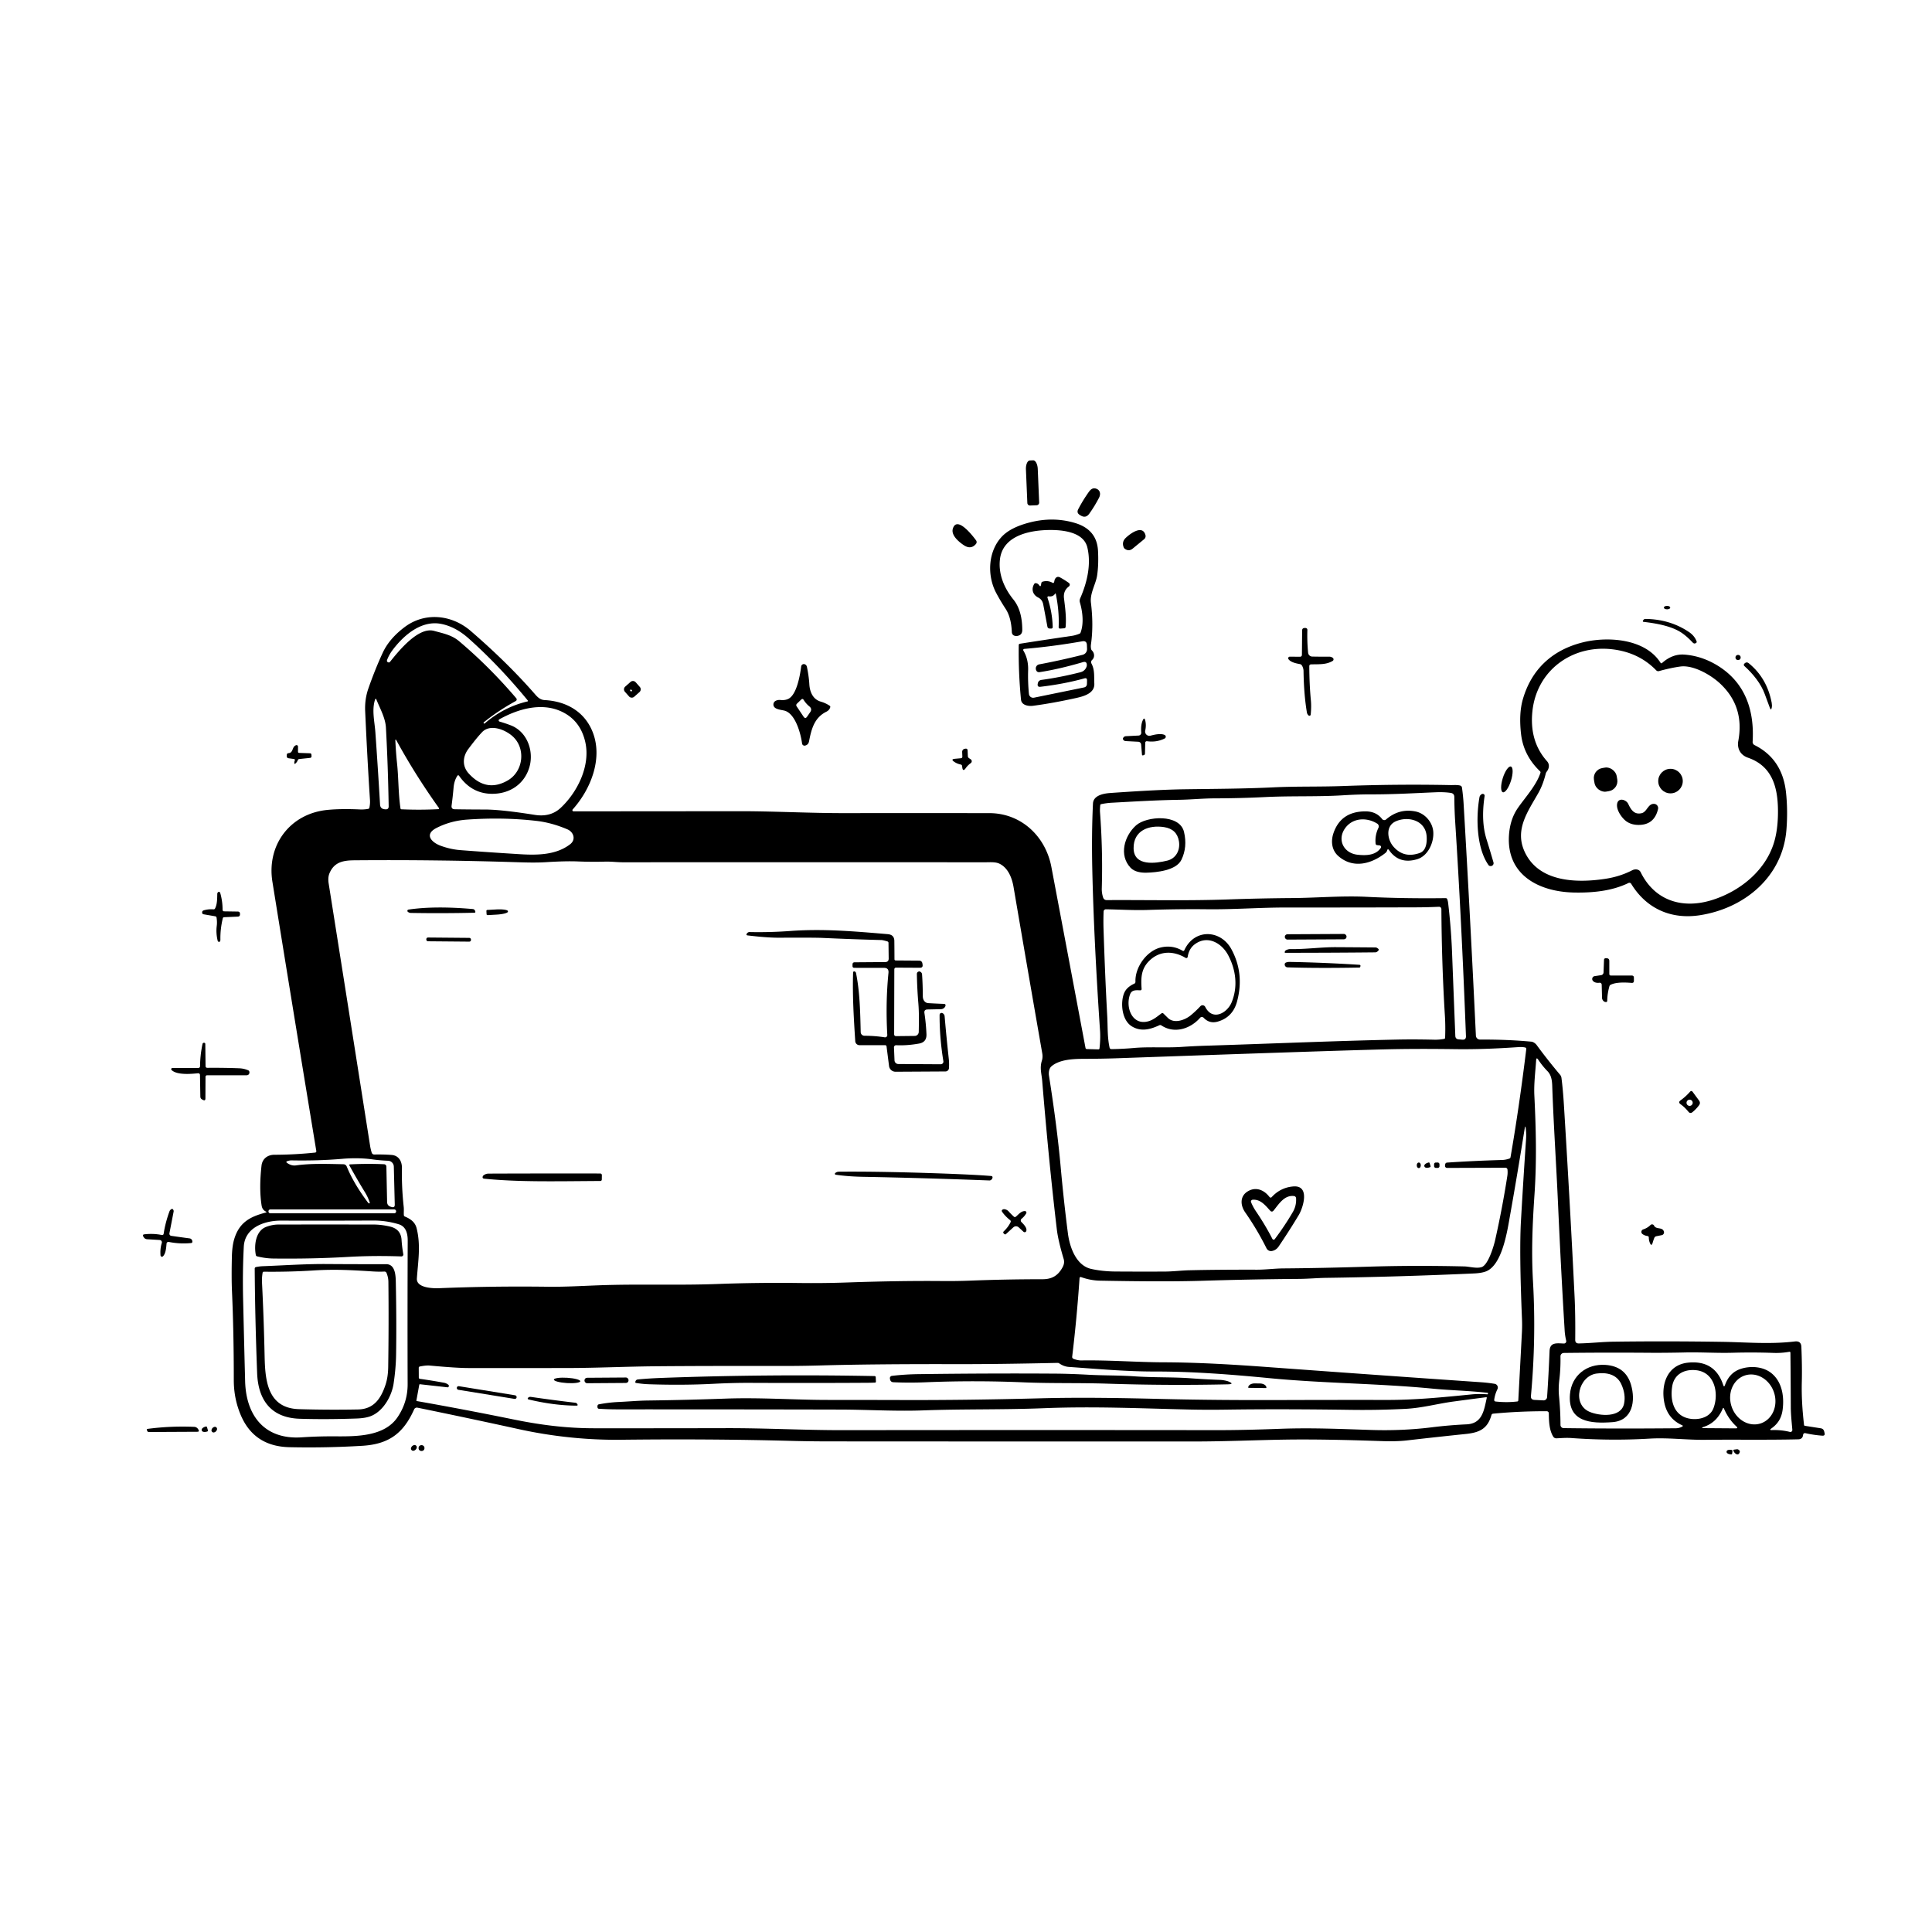 <svg xmlns="http://www.w3.org/2000/svg" version="1.1" viewBox="0.00 0.00 1028.00 1028.00">
<g id="Parent-Group"><g fill="#000000" id="Group-000000">
<path d="   M 548.09 268.98   A 1.40 1.40 0.0 0 1 546.64 267.64   L 545.89 249.79   A 4.69 2.27 87.6 0 1 547.96 245.01   L 549.72 244.93   A 4.69 2.27 87.6 0 1 552.18 249.52   L 552.93 267.38   A 1.40 1.40 0.0 0 1 551.59 268.84   L 548.09 268.98   Z" />
<path d="   M 578.68 262.70   C 579.69 261.24 580.84 259.36 582.97 259.91   C 585.30 260.50 585.86 262.73 584.84 264.74   Q 582.54 269.24 579.59 273.35   Q 577.69 275.99 574.95 274.25   L 574.49 273.97   Q 572.73 272.85 573.69 270.99   Q 575.82 266.85 578.68 262.70   Z" />
<path d="   M 581.05 346.16   C 582.40 347.48 582.60 349.79 581.11 351.14   Q 580.72 351.50 580.60 352.01   A 1.34 1.33 -52.3 0 0 580.72 352.98   C 582.60 356.48 582.08 359.93 582.28 363.70   C 582.56 368.94 576.64 370.51 572.48 371.43   Q 560.42 374.11 549.74 375.54   C 547.30 375.87 543.58 375.32 543.27 372.29   Q 541.87 358.16 542.06 343.30   Q 542.07 342.62 542.73 342.52   Q 556.62 340.34 570.51 338.31   Q 572.10 338.07 574.32 337.22   Q 574.81 337.04 574.98 336.55   C 576.79 331.66 576.03 325.46 574.61 320.55   A 3.19 3.17 -41.2 0 1 574.76 318.38   C 578.50 309.84 580.68 300.27 578.58 291.33   C 576.76 283.59 566.88 282.11 559.85 282.01   C 549.35 281.87 533.72 284.33 532.08 297.49   C 531.12 305.26 534.19 312.78 539.19 318.96   C 542.87 323.50 543.93 329.44 543.94 335.21   Q 543.94 337.96 541.23 338.39   Q 540.78 338.46 540.32 338.39   Q 538.46 338.10 538.38 336.21   Q 538.05 328.49 535.07 323.94   Q 532.23 319.60 530.03 315.44   C 525.10 306.10 525.74 293.26 533.12 285.49   Q 537.79 280.58 547.92 277.99   Q 560.43 274.78 572.09 278.30   Q 583.64 281.79 584.24 293.05   Q 584.63 300.53 583.76 306.26   C 583.08 310.77 579.87 315.69 580.47 320.66   Q 581.95 332.74 580.49 342.85   Q 580.32 344.03 580.54 345.21   Q 580.65 345.77 581.05 346.16   Z   M 552.21 363.64   Q 552.53 362.00 554.19 361.77   Q 564.24 360.40 574.86 357.70   Q 577.14 357.13 578.06 354.98   Q 578.28 354.47 578.29 353.93   Q 578.32 351.70 576.18 352.33   Q 563.55 356.04 553.25 357.63   Q 551.70 357.87 551.24 356.37   Q 551.12 355.96 551.14 355.53   A 2.20 2.20 0.0 0 1 552.92 353.51   Q 564.21 351.40 576.06 348.42   A 3.12 3.11 -8.2 0 0 578.41 345.28   L 578.33 343.22   Q 578.24 340.81 575.86 341.23   Q 560.38 343.96 544.97 345.28   A 0.58 0.58 0.0 0 0 544.52 346.16   C 546.42 349.31 547.18 352.96 547.06 356.63   Q 546.87 362.97 547.49 369.23   A 2.26 2.26 0.0 0 0 550.19 371.23   L 576.72 365.80   Q 578.33 365.47 578.36 363.83   L 578.40 362.00   Q 578.43 360.57 577.05 360.95   Q 566.23 363.95 553.62 365.43   Q 551.86 365.64 552.16 363.90   Q 552.18 363.77 552.21 363.64   Z" />
<path d="   M 507.02 281.23   C 509.27 274.14 517.91 285.54 519.36 287.53   A 1.55 1.54 46.9 0 1 519.30 289.42   Q 516.63 292.64 512.77 290.05   C 510.15 288.29 505.90 284.76 507.02 281.23   Z" />
<path d="   M 599.00 286.20   C 601.33 283.98 607.95 278.99 609.49 284.72   A 2.12 2.11 63.0 0 1 608.79 286.90   L 602.70 291.90   Q 600.70 293.54 598.58 292.06   Q 598.12 291.74 597.91 291.23   Q 596.76 288.35 599.00 286.20   Z" />
<path d="   M 561.32 316.02   Q 560.22 317.64 557.94 317.30   A 0.54 0.54 0.0 0 0 557.35 318.01   Q 559.91 325.64 560.14 333.54   Q 560.17 334.48 559.22 334.46   L 558.57 334.44   Q 557.49 334.41 557.30 333.35   Q 556.18 327.27 555.09 321.59   Q 554.59 319.03 552.40 317.93   C 549.59 316.52 548.58 313.58 550.29 310.73   Q 550.58 310.26 551.13 310.30   Q 552.25 310.40 552.94 311.41   Q 553.69 312.50 553.91 311.20   L 554.08 310.28   Q 554.18 309.68 554.77 309.50   Q 557.53 308.69 560.08 310.11   Q 560.60 310.41 560.83 309.85   C 561.06 309.27 561.04 308.63 561.37 308.07   Q 562.40 306.32 564.17 307.30   Q 566.60 308.64 568.72 310.16   A 1.17 1.17 0.0 0 1 568.74 312.05   Q 565.66 314.35 566.14 318.36   C 566.77 323.49 567.44 328.26 567.02 333.49   Q 566.96 334.24 566.20 334.31   L 564.25 334.46   Q 563.25 334.54 563.30 333.54   Q 563.67 325.33 561.81 316.12   Q 561.68 315.48 561.32 316.02   Z" />
<ellipse cx="0.00" cy="0.00" transform="translate(887.03,323.30) rotate(0.3)" rx="1.68" ry="0.91" />
<path d="   M 141.44 644.65   Q 139.55 643.70 139.20 641.44   Q 137.78 632.40 139.15 620.24   C 139.57 616.56 142.38 614.45 145.99 614.44   Q 156.70 614.42 167.69 613.28   A 0.70 0.70 0.0 0 0 168.31 612.46   Q 156.06 538.15 144.95 469.20   C 141.79 449.58 154.42 432.84 174.31 430.94   Q 181.60 430.24 191.54 430.70   Q 193.75 430.80 195.94 430.39   Q 196.43 430.30 196.54 429.81   Q 196.99 427.72 196.87 425.80   Q 195.39 402.91 194.30 378.32   Q 194.02 372.03 196.02 366.30   Q 199.62 356.00 203.67 347.28   Q 207.17 339.75 215.39 333.60   C 226.13 325.57 240.37 327.03 250.44 335.71   Q 270.11 352.68 284.73 369.45   C 286.18 371.11 287.54 372.39 289.83 372.51   C 302.04 373.17 311.68 379.26 315.66 390.33   C 320.59 404.01 314.33 419.98 304.72 430.70   A 0.61 0.60 -69.2 0 0 305.17 431.71   Q 351.42 431.68 393.71 431.64   C 412.28 431.63 430.87 432.69 449.48 432.66   Q 486.62 432.62 526.38 432.66   C 543.37 432.67 556.34 444.97 559.43 461.30   Q 568.31 508.26 577.58 557.55   Q 577.70 558.18 578.34 558.20   L 584.39 558.37   Q 584.97 558.39 585.04 557.81   Q 585.61 552.76 585.32 548.44   Q 582.02 499.48 581.20 462.72   Q 580.78 443.69 581.56 427.55   C 581.77 423.16 587.31 422.19 590.75 421.95   Q 615.82 420.17 630.50 419.96   C 646.17 419.74 661.99 419.70 677.54 418.94   C 689.88 418.34 702.13 418.71 714.82 418.23   Q 743.36 417.17 771.93 417.74   C 773.25 417.77 775.11 417.56 776.79 417.94   Q 777.78 418.16 777.92 419.17   Q 778.54 423.70 778.77 427.61   Q 782.32 487.99 785.31 551.04   A 2.21 2.21 0.0 0 0 787.53 553.15   Q 801.84 553.06 814.84 554.26   C 815.87 554.36 817.04 555.23 817.64 556.05   Q 823.37 563.87 830.08 571.84   A 3.34 3.29 -69.3 0 1 830.84 573.55   Q 831.64 579.74 832.14 587.87   Q 835.54 642.88 837.83 690.12   Q 838.29 699.54 838.16 712.91   Q 838.14 714.86 840.09 714.83   C 846.41 714.71 852.30 713.99 858.62 713.90   Q 886.85 713.52 916.50 713.98   C 928.85 714.17 941.84 715.37 954.99 713.78   Q 958.35 713.37 958.49 716.61   Q 958.93 726.87 958.73 735.24   C 958.53 743.27 959.05 750.61 959.91 758.18   A 0.54 0.54 0.0 0 0 960.36 758.66   L 968.80 759.98   Q 970.29 760.22 970.64 761.68   L 970.83 762.49   Q 971.20 764.03 969.62 763.91   Q 964.99 763.56 960.81 762.61   Q 959.55 762.32 959.39 763.60   C 959.22 765.06 958.33 765.81 956.88 765.85   C 940.35 766.25 923.57 765.93 907.46 766.11   C 897.44 766.23 887.71 764.89 877.89 765.47   Q 857.16 766.70 836.15 765.17   C 833.48 764.97 830.87 765.20 828.16 765.32   A 1.91 1.88 -17.1 0 1 826.49 764.45   C 824.29 760.98 824.16 756.05 824.11 752.00   A 1.12 1.11 0.0 0 0 823.00 750.90   Q 808.31 750.87 794.47 752.20   A 1.03 1.03 0.0 0 0 793.58 752.95   C 791.55 760.18 787.31 762.23 780.08 762.99   Q 762.70 764.80 748.83 766.41   C 744.53 766.91 739.72 766.95 735.33 766.80   Q 704.09 765.70 684.18 766.00   C 668.91 766.23 651.85 767.00 635.63 767.00   Q 538.40 767.02 440.62 766.95   Q 430.66 766.94 420.58 766.67   Q 377.63 765.53 330.60 766.08   C 312.66 766.30 294.05 764.40 276.09 760.45   Q 250.39 754.80 222.12 749.01   A 1.57 1.56 17.8 0 0 220.37 749.90   C 214.66 762.67 206.91 768.45 192.72 769.30   Q 173.20 770.47 153.99 770.04   Q 135.17 769.62 128.11 752.96   Q 124.40 744.21 124.40 734.37   Q 124.41 708.84 123.43 686.98   Q 123.12 679.84 123.38 668.73   Q 123.51 663.07 124.62 659.35   C 127.26 650.54 132.91 647.39 141.38 645.21   Q 142.16 645.01 141.44 644.65   Z   M 274.43 373.02   Q 265.03 378.17 257.36 384.38   Q 257.20 384.51 257.32 384.67   L 257.50 384.90   Q 257.69 385.13 257.92 384.94   Q 268.01 376.20 280.73 373.21   A 0.28 0.27 63.3 0 0 280.87 372.77   Q 265.71 354.29 249.39 339.73   Q 242.38 333.47 234.74 331.97   C 224.31 329.92 214.93 337.83 208.89 345.88   Q 207.05 348.33 206.01 351.02   Q 205.57 352.17 206.69 352.46   A 0.78 0.77 -62.6 0 0 207.49 352.20   C 212.06 346.47 222.57 333.38 230.96 335.69   C 235.69 337.00 240.32 337.84 244.23 341.13   Q 260.27 354.63 274.70 371.53   A 0.98 0.98 0.0 0 1 274.43 373.02   Z   M 204.72 430.60   L 205.09 430.63   Q 206.83 430.77 206.81 429.02   Q 206.47 407.88 205.35 387.15   C 205.07 382.02 202.15 376.88 200.34 372.37   Q 199.89 371.25 199.52 372.40   C 197.78 377.84 199.32 383.97 199.72 389.49   Q 201.01 407.50 202.22 428.06   Q 202.36 430.42 204.72 430.60   Z   M 271.80 385.95   C 280.53 389.33 284.19 399.68 281.68 408.21   C 279.04 417.20 271.28 422.41 261.84 422.38   Q 250.91 422.34 244.23 412.74   A 0.51 0.51 0.0 0 0 243.39 412.75   Q 241.68 415.29 241.34 419.14   Q 240.91 423.98 240.29 428.64   Q 240.03 430.57 241.98 430.60   Q 249.63 430.73 258.02 430.74   Q 266.71 430.75 284.56 433.59   Q 292.91 434.91 298.31 429.88   C 307.47 421.32 314.17 407.30 311.46 395.00   Q 308.82 383.07 298.34 378.41   C 287.81 373.73 275.52 377.25 265.67 382.76   A 0.65 0.64 -51.6 0 0 265.80 383.94   Q 268.93 384.85 271.80 385.95   Z   M 256.51 389.58   C 253.88 392.35 251.53 395.45 249.22 398.50   C 246.19 402.51 245.82 407.60 249.35 411.50   Q 258.69 421.82 270.09 415.31   C 278.53 410.50 279.91 398.20 272.75 391.77   C 268.74 388.17 260.80 385.05 256.51 389.58   Z   M 210.43 395.48   Q 210.73 401.10 211.25 406.01   C 212.11 413.99 211.90 422.16 213.10 430.16   A 0.53 0.53 0.0 0 0 213.60 430.62   Q 223.58 431.06 233.22 430.55   A 0.41 0.40 71.1 0 0 233.53 429.91   Q 220.95 412.31 211.02 394.13   Q 210.29 392.80 210.37 394.31   Q 210.40 394.89 210.43 395.48   Z   M 770.09 478.53   Q 770.42 479.47 770.54 480.48   Q 772.13 493.95 772.62 506.75   Q 773.36 525.94 774.36 551.17   Q 774.43 552.88 776.13 553.03   L 778.04 553.20   Q 780.10 553.38 780.02 551.31   Q 777.65 489.32 774.29 437.24   Q 773.89 431.07 773.83 424.08   Q 773.81 422.18 771.93 421.90   Q 768.36 421.36 763.81 421.56   C 752.57 422.03 741.22 422.71 729.67 422.68   Q 722.93 422.66 714.60 423.17   C 700.95 424.02 687.30 423.41 673.22 424.11   Q 660.29 424.76 646.40 424.80   C 639.97 424.82 633.62 425.48 627.31 425.57   C 615.12 425.76 603.39 426.49 591.35 427.14   Q 588.86 427.28 585.96 427.87   Q 585.47 427.97 585.42 428.47   Q 585.20 430.85 585.31 432.25   Q 586.84 452.47 586.25 472.73   C 586.20 474.33 586.47 476.14 587.00 477.66   A 1.91 1.90 80.1 0 0 588.81 478.94   C 610.13 478.81 631.97 479.35 653.54 478.58   Q 670.14 477.98 687.68 477.85   C 700.63 477.75 714.30 476.55 727.03 477.19   Q 746.64 478.18 769.19 477.89   Q 769.87 477.88 770.09 478.53   Z   M 276.57 454.51   C 286.05 455.09 295.97 454.95 303.40 449.19   C 306.57 446.72 305.22 442.68 301.90 441.28   Q 293.54 437.73 285.54 436.80   Q 267.77 434.74 248.46 436.11   Q 239.73 436.74 232.29 440.53   C 225.43 444.03 229.77 448.29 234.43 450.00   Q 239.71 451.94 245.01 452.35   Q 258.93 453.42 276.57 454.51   Z   M 208.32 614.53   C 212.27 614.83 213.95 618.05 213.87 621.67   Q 213.66 631.63 214.81 642.15   C 214.97 643.60 214.80 645.09 214.88 646.53   A 0.90 0.90 0.0 0 0 215.43 647.31   C 218.44 648.58 220.87 650.26 221.69 653.57   C 223.96 662.73 222.46 671.03 221.82 680.24   C 221.46 685.36 230.44 685.57 233.64 685.44   Q 262.14 684.27 291.25 684.66   C 300.29 684.78 309.39 684.25 318.31 683.91   C 339.35 683.11 360.39 683.99 381.42 683.21   Q 403.07 682.40 424.92 682.67   C 433.61 682.78 441.81 682.70 450.25 682.41   Q 478.55 681.42 501.26 681.63   Q 508.90 681.70 515.78 681.43   Q 535.47 680.66 554.66 680.67   C 559.75 680.68 563.03 678.75 565.46 674.16   Q 566.60 672.00 565.97 669.90   Q 563.03 660.08 562.32 654.07   Q 558.15 618.92 554.55 575.18   C 554.23 571.26 553.11 568.29 554.41 564.25   C 554.78 563.10 554.79 561.66 554.58 560.49   Q 546.82 516.05 539.29 471.91   C 538.48 467.16 536.40 461.74 531.75 459.54   C 529.67 458.55 526.86 458.81 524.50 458.81   Q 424.99 458.77 331.50 458.81   C 328.28 458.81 325.09 458.36 321.76 458.47   Q 314.92 458.67 307.33 458.36   Q 301.00 458.10 290.47 458.76   C 285.34 459.08 280.03 458.93 274.91 458.77   Q 231.44 457.39 188.47 457.76   C 182.40 457.81 177.79 458.81 175.33 464.62   Q 174.37 466.89 174.88 470.10   Q 186.17 541.28 196.93 609.71   Q 197.20 611.41 197.77 613.29   A 1.43 1.42 -9.0 0 0 199.18 614.31   Q 203.76 614.20 208.32 614.53   Z   M 642.38 556.39   C 676.03 555.34 709.75 553.86 743.50 553.15   Q 752.16 552.96 763.25 553.22   Q 765.80 553.28 768.43 552.78   Q 768.91 552.69 768.93 552.19   Q 769.17 546.15 768.82 540.48   Q 767.12 512.96 766.95 483.72   A 1.24 1.24 0.0 0 0 765.66 482.49   Q 759.10 482.78 753.77 482.79   Q 720.54 482.90 684.09 482.88   C 670.11 482.88 656.60 483.97 642.33 483.81   Q 627.04 483.64 610.85 484.17   C 603.26 484.42 595.90 483.95 588.45 483.83   A 1.21 1.21 0.0 0 0 587.22 485.00   Q 587.04 489.71 587.18 494.29   Q 587.97 519.05 589.15 540.66   C 589.46 546.35 589.17 551.79 590.40 557.45   A 0.99 0.99 0.0 0 0 591.38 558.23   Q 597.51 558.14 603.10 557.64   C 611.35 556.89 620.36 557.62 628.64 557.06   Q 635.26 556.61 642.38 556.39   Z   M 770.05 618.60   Q 784.02 617.66 799.19 617.22   Q 801.21 617.16 803.15 616.46   Q 803.64 616.29 803.73 615.78   Q 808.38 588.90 812.12 558.17   A 0.73 0.73 0.0 0 0 811.56 557.37   Q 810.02 557.02 808.25 557.14   C 796.85 557.92 785.91 558.41 773.91 558.24   Q 753.07 557.96 737.26 558.35   Q 705.33 559.15 594.68 563.08   Q 586.62 563.37 576.49 563.40   C 571.12 563.42 563.78 563.71 559.50 567.35   C 558.13 568.51 557.91 570.81 558.16 572.40   Q 562.48 599.79 564.36 620.77   Q 565.98 638.77 568.22 656.23   C 569.18 663.67 572.61 673.38 580.61 675.18   C 584.66 676.09 589.17 676.53 593.38 676.56   Q 606.46 676.65 619.75 676.59   C 624.12 676.57 628.52 676.00 632.78 675.90   Q 647.83 675.54 668.84 675.59   C 673.43 675.60 678.33 674.94 682.96 674.91   Q 703.34 674.76 728.68 673.97   Q 752.64 673.23 779.12 673.85   C 781.81 673.91 785.74 675.10 788.41 674.19   C 791.86 673.01 794.80 663.14 795.53 659.93   Q 799.39 642.78 802.03 625.75   Q 802.30 624.03 802.12 622.32   A 1.10 1.09 86.5 0 0 801.02 621.34   L 769.96 621.44   A 1.09 1.09 0.0 0 1 768.88 620.21   L 768.96 619.63   Q 769.08 618.67 770.05 618.60   Z   M 824.51 718.85   C 824.71 713.90 828.77 714.80 832.16 714.87   A 1.21 1.21 0.0 0 0 833.36 713.38   Q 832.70 710.63 832.54 707.93   Q 830.59 675.96 829.00 640.32   C 828.07 619.39 826.64 598.50 825.92 577.57   C 825.82 574.83 825.40 572.01 823.43 569.99   Q 820.73 567.23 818.49 563.86   Q 817.48 562.35 817.37 564.16   C 816.96 570.38 816.11 576.70 816.42 582.95   C 817.28 600.50 817.71 617.56 816.51 635.24   C 815.39 651.73 814.80 666.10 815.69 681.81   Q 817.42 712.17 814.60 742.72   Q 814.41 744.78 816.48 744.88   L 821.24 745.12   A 1.87 1.86 -86.5 0 0 823.19 743.39   Q 824.01 731.44 824.51 718.85   Z   M 795.30 736.32   A 2.01 2.00 -72.3 0 1 796.77 739.18   Q 795.45 741.86 795.07 744.73   Q 794.95 745.65 795.87 745.74   Q 801.81 746.38 807.35 745.71   A 0.59 0.59 0.0 0 0 807.87 745.15   Q 808.94 725.47 809.80 708.88   Q 809.98 705.41 809.84 701.98   Q 808.35 666.38 809.28 649.76   Q 810.50 628.26 812.01 606.04   Q 812.20 603.26 811.83 600.37   Q 811.59 598.49 811.29 600.36   Q 807.17 626.05 803.55 646.34   C 802.11 654.45 799.46 673.19 790.58 676.54   Q 788.26 677.42 784.14 677.60   Q 743.97 679.40 705.76 679.93   C 701.03 679.99 696.20 680.45 691.41 680.49   Q 664.84 680.70 639.38 681.50   Q 619.96 682.10 585.23 681.43   Q 580.26 681.33 575.22 679.53   A 0.60 0.60 0.0 0 0 574.42 680.06   Q 572.96 701.50 570.50 721.88   A 1.09 1.09 0.0 0 0 571.20 723.03   C 572.46 723.50 573.97 723.90 575.31 723.88   C 589.96 723.63 604.70 724.82 619.01 724.87   C 637.93 724.92 657.22 726.13 675.04 727.44   Q 733.75 731.75 787.81 735.46   Q 791.73 735.73 795.30 736.32   Z   M 186.33 619.55   Q 195.51 619.08 204.35 619.48   A 1.29 1.29 0.0 0 1 205.59 620.74   L 205.97 639.53   Q 206.01 641.53 207.92 642.11   L 208.34 642.24   Q 210.10 642.77 210.05 640.94   L 209.55 620.75   A 3.21 3.21 0.0 0 0 206.47 617.62   Q 202.20 617.46 198.16 616.90   C 193.05 616.18 187.39 616.15 182.27 616.59   Q 169.42 617.71 155.16 617.43   Q 153.90 617.41 152.60 617.95   A 0.37 0.37 0.0 0 0 152.51 618.58   Q 154.92 620.45 157.45 620.10   C 165.50 618.99 173.90 619.30 182.72 619.48   A 1.94 1.93 -10.5 0 1 184.49 620.69   Q 188.23 629.82 195.77 639.84   Q 195.98 640.11 196.25 640.28   A 0.35 0.34 -84.3 0 0 196.75 639.87   Q 195.74 636.90 194.24 634.46   Q 189.99 627.54 185.96 620.21   Q 185.61 619.58 186.33 619.55   Z   M 210.77 644.54   A 1.01 1.01 0.0 0 0 209.76 643.53   L 143.86 643.53   A 1.01 1.01 0.0 0 0 142.85 644.54   L 142.85 644.58   A 1.01 1.01 0.0 0 0 143.86 645.59   L 209.76 645.59   A 1.01 1.01 0.0 0 0 210.77 644.58   L 210.77 644.54   Z   M 178.09 764.26   C 189.63 764.34 204.48 764.42 211.49 754.14   Q 216.94 746.16 216.90 736.45   Q 216.78 697.73 216.94 660.12   C 216.95 656.44 216.07 652.61 212.19 651.43   Q 205.50 649.40 198.44 649.44   Q 172.65 649.56 149.58 649.48   C 140.37 649.45 130.24 653.31 129.72 663.36   Q 129.02 676.75 129.36 691.42   Q 129.86 713.15 130.43 734.95   C 130.92 753.46 140.97 766.12 160.53 764.79   Q 169.07 764.21 178.09 764.26   Z   M 948.54 749.96   C 947.97 754.48 946.05 757.59 942.51 760.08   Q 941.23 760.98 942.79 760.93   Q 947.91 760.78 952.37 761.91   A 1.06 1.06 0.0 0 0 953.69 760.80   C 953.34 756.67 952.89 752.81 952.87 748.72   Q 952.81 733.76 952.67 719.83   Q 952.66 719.17 952.02 719.29   C 949.26 719.78 946.43 719.97 943.61 719.87   Q 932.81 719.48 921.87 719.79   C 913.47 720.02 904.95 719.44 896.57 719.63   Q 886.15 719.87 877.35 719.80   Q 854.58 719.62 832.07 719.89   A 1.79 1.79 0.0 0 0 830.31 721.72   Q 830.44 728.09 829.70 734.18   Q 829.14 738.82 829.55 742.97   Q 830.30 750.66 830.32 758.21   A 1.69 1.69 0.0 0 0 831.99 759.89   Q 859.45 760.26 891.73 759.97   Q 893.52 759.95 895.07 759.09   Q 895.78 758.69 895.04 758.36   Q 887.04 754.77 885.47 745.77   C 883.79 736.20 887.37 726.10 898.32 725.04   Q 912.52 723.66 916.92 736.98   Q 917.36 738.32 917.84 737.00   Q 920.18 730.46 925.99 728.45   C 931.07 726.68 937.80 727.00 942.27 730.43   C 948.12 734.93 949.45 742.74 948.54 749.96   Z   M 238.76 737.77   A 0.61 0.61 0.0 0 1 238.12 738.18   L 223.43 736.54   A 0.31 0.30 -81.9 0 0 223.10 736.79   L 221.56 745.17   Q 221.51 745.44 221.77 745.49   Q 246.78 749.88 273.17 755.26   C 288.14 758.32 301.70 759.96 316.24 759.97   Q 353.99 759.99 386.50 759.91   C 407.22 759.86 427.86 761.00 448.50 760.98   Q 547.01 760.86 647.50 760.97   Q 661.86 760.98 681.01 760.26   C 697.76 759.63 713.79 760.36 729.94 760.88   C 740.18 761.21 751.21 760.79 761.74 759.47   Q 771.03 758.31 780.38 757.88   C 788.87 757.48 789.65 750.19 791.10 743.78   A 0.28 0.27 -87.0 0 0 790.80 743.44   Q 781.98 744.58 773.45 745.73   C 764.73 746.90 756.71 749.21 747.66 749.65   Q 733.10 750.38 718.19 750.16   Q 681.36 749.64 652.21 750.06   Q 642.18 750.21 632.45 749.99   C 606.95 749.41 582.23 748.23 555.25 749.30   C 533.81 750.16 512.41 749.67 491.02 750.46   C 476.49 750.99 461.12 750.05 447.24 750.02   Q 391.48 749.89 328.75 749.91   Q 323.71 749.92 318.67 749.59   Q 318.12 749.55 317.97 749.02   Q 317.81 748.47 317.95 747.89   Q 318.09 747.33 318.65 747.23   Q 323.99 746.22 329.02 745.99   C 334.37 745.75 339.60 745.26 344.75 745.20   Q 365.96 744.92 386.29 744.18   C 404.52 743.52 422.89 744.91 441.00 744.89   Q 454.69 744.88 480.99 744.95   Q 514.87 745.04 553.52 744.03   C 575.05 743.46 596.56 743.85 618.25 744.38   C 639.76 744.91 661.23 745.03 682.75 744.95   Q 709.69 744.86 737.75 744.90   C 753.52 744.92 767.81 743.46 782.94 741.96   Q 787.01 741.56 791.30 741.91   Q 791.68 741.94 791.72 741.56   L 791.74 741.29   Q 791.76 741.13 791.60 741.12   C 781.67 739.96 771.74 739.81 762.45 738.90   C 733.55 736.09 704.59 736.11 675.50 733.31   C 655.00 731.33 634.83 729.75 614.49 729.77   C 598.81 729.78 583.84 728.37 568.75 727.33   Q 566.07 727.14 563.63 725.45   A 1.57 1.55 -28.1 0 0 562.72 725.18   Q 530.64 725.90 508.20 725.85   Q 464.56 725.75 436.66 726.54   Q 426.31 726.83 416.75 726.82   Q 374.06 726.75 348.25 726.99   C 333.34 727.13 317.36 727.89 302.01 727.91   Q 276.93 727.95 249.03 727.92   Q 242.91 727.91 228.75 726.61   Q 226.71 726.42 223.41 727.10   Q 222.80 727.23 222.81 727.85   L 222.84 732.95   Q 222.84 733.59 223.47 733.67   Q 230.05 734.60 236.32 735.76   Q 237.57 736.00 238.60 736.85   Q 238.96 737.15 238.76 737.77   Z   M 911.66 749.44   C 914.67 741.88 912.69 730.14 902.44 729.07   C 896.18 728.42 890.76 731.21 889.75 737.75   C 888.78 744.05 889.96 751.43 896.41 754.10   C 901.36 756.15 909.37 755.20 911.66 749.44   Z   M 936.879 757.373   A 13.43 11.89 71.6 0 0 943.922 740.877   A 13.43 11.89 71.6 0 0 928.401 731.887   A 13.43 11.89 71.6 0 0 921.358 748.383   A 13.43 11.89 71.6 0 0 936.879 757.373   Z   M 923.50 760.02   Q 925.04 760.03 923.91 758.99   Q 919.75 755.15 917.31 749.51   Q 916.98 748.74 916.65 749.51   Q 913.52 756.90 906.66 759.19   Q 904.56 759.88 906.77 759.90   L 923.50 760.02   Z" />
<path d="   M 894.50 336.52   C 889.15 333.06 881.39 331.69 874.47 330.88   A 0.38 0.38 0.0 0 1 874.17 330.32   L 874.33 330.03   A 1.33 1.32 -75.5 0 1 875.51 329.33   Q 888.66 329.49 898.76 336.34   Q 901.64 338.30 902.74 341.25   Q 902.94 341.78 902.46 342.11   Q 901.49 342.77 900.65 341.87   Q 897.39 338.40 894.50 336.52   Z" />
<path d="   M 696.66 354.52   Q 696.70 364.15 697.50 372.58   Q 697.83 376.04 697.41 380.25   A 0.68 0.68 0.0 0 1 696.29 380.69   Q 695.55 380.03 695.39 379.11   Q 693.77 369.43 693.60 357.09   Q 693.58 355.42 692.69 354.04   A 1.54 1.53 -11.6 0 0 691.64 353.35   C 689.75 353.03 686.67 352.37 685.58 350.71   A 0.85 0.85 0.0 0 1 686.30 349.40   L 691.76 349.45   A 0.97 0.97 0.0 0 0 692.74 348.49   L 692.85 335.52   Q 692.86 334.13 694.25 334.15   L 694.66 334.15   A 1.00 1.00 0.0 0 1 695.65 335.18   Q 695.45 341.18 696.04 347.33   A 2.24 2.23 -2.2 0 0 698.22 349.35   Q 702.78 349.44 707.17 349.40   Q 708.28 349.39 709.14 350.01   A 1.01 1.00 47.5 0 1 709.07 351.69   C 705.59 353.77 701.63 353.38 697.63 353.51   Q 696.65 353.54 696.66 354.52   Z" />
<path d="   M 883.53 352.62   Q 883.90 353.19 884.41 352.74   Q 889.94 347.83 896.29 348.31   Q 905.48 349.02 913.75 354.05   C 928.62 363.10 933.57 377.95 932.56 394.69   A 1.85 1.84 15.2 0 0 933.58 396.46   Q 948.25 403.79 950.27 421.25   C 951.02 427.80 951.09 434.99 950.52 441.76   C 948.44 466.40 928.50 483.19 904.64 486.96   C 889.38 489.37 876.11 483.64 867.94 470.27   A 1.12 1.12 0.0 0 0 866.49 469.84   C 857.56 474.18 847.20 475.11 837.40 474.90   C 819.15 474.51 801.62 465.81 802.90 444.60   Q 803.43 435.94 807.71 429.82   C 811.71 424.10 817.45 417.93 819.66 411.22   A 0.81 0.80 31.2 0 0 819.45 410.40   Q 810.67 402.02 809.35 390.65   Q 808.07 379.64 810.35 371.88   C 814.99 356.08 825.88 346.03 841.67 341.93   C 854.84 338.50 875.22 339.56 883.53 352.62   Z   M 872.99 464.10   C 880.31 479.02 894.80 483.79 910.53 479.04   C 926.00 474.36 940.40 462.66 944.45 446.44   Q 946.14 439.70 946.04 430.94   C 945.91 418.52 942.79 407.57 930.09 403.17   C 926.10 401.79 924.17 398.35 924.94 394.20   Q 928.36 375.75 915.01 363.49   C 910.20 359.07 900.97 353.69 894.03 354.66   Q 888.81 355.39 882.76 357.08   A 1.52 1.51 -29.7 0 1 881.25 356.67   Q 872.09 347.20 858.04 345.50   C 836.71 342.91 817.72 356.57 815.39 378.37   Q 813.67 394.42 823.17 405.05   C 824.67 406.72 824.31 408.96 822.97 410.63   Q 822.61 411.09 822.47 411.66   Q 821.03 417.51 818.62 421.80   C 813.18 431.50 805.90 441.12 811.10 452.87   C 818.50 469.55 839.05 469.93 854.26 467.60   Q 861.97 466.42 868.47 463.07   C 869.95 462.31 872.14 462.36 872.99 464.10   Z" />
<circle cx="924.81" cy="349.84" r="1.38" />
<path d="   M 939.06 369.44   C 937.08 363.84 932.71 358.47 928.19 354.41   Q 927.61 353.89 928.05 353.24   Q 928.23 352.98 928.49 352.80   Q 929.50 352.09 930.46 352.87   Q 940.18 360.76 942.69 373.88   Q 942.97 375.36 942.73 376.54   Q 942.38 378.33 941.72 376.63   Q 940.23 372.77 939.06 369.44   Z" />
<path d="   M 419.46 371.86   C 423.92 369.69 425.69 359.42 426.31 354.58   A 1.41 1.41 0.0 0 1 428.27 353.47   Q 429.16 353.86 429.36 354.86   C 430.00 357.95 430.45 360.94 430.64 364.07   C 430.87 368.08 432.51 372.12 436.70 373.32   Q 439.31 374.07 441.49 375.54   A 0.67 0.67 0.0 0 1 441.77 376.29   Q 441.34 377.88 439.71 378.69   C 433.28 381.88 431.76 387.89 430.48 394.47   C 430.24 395.72 429.54 396.44 428.37 396.72   A 1.32 1.31 79.7 0 1 426.77 395.61   C 426.09 390.35 423.25 379.84 417.57 378.17   C 415.74 377.63 411.40 377.55 411.53 374.75   C 411.62 372.87 413.75 372.30 415.27 372.46   Q 417.69 372.72 419.46 371.86   Z   M 427.61 372.40   Q 427.06 371.53 426.31 372.24   L 424.09 374.38   Q 423.37 375.07 423.92 375.89   L 427.55 381.31   Q 428.49 382.73 429.45 381.33   L 431.09 378.95   Q 432.29 377.21 430.65 375.87   Q 428.88 374.42 427.61 372.40   Z" />
<path d="   M 340.431 365.502   A 1.94 1.94 0.0 0 1 340.264 368.24   L 337.447 370.732   A 1.94 1.94 0.0 0 1 334.709 370.565   L 332.509 368.078   A 1.94 1.94 0.0 0 1 332.676 365.339   L 335.493 362.848   A 1.94 1.94 0.0 0 1 338.231 363.015   L 340.431 365.502   Z   M 335.29 367.37   Q 335.41 367.88 335.91 367.86   A 0.40 0.40 0.0 0 0 336.19 367.19   Q 335.94 366.91 335.58 366.95   Q 335.20 367.00 335.29 367.37   Z" />
<path d="   M 610.31 394.40   A 0.83 0.82 -85.4 0 0 609.37 395.20   L 609.23 400.91   Q 609.21 401.70 608.44 401.85   L 608.13 401.92   Q 607.68 402.00 607.64 401.55   L 607.19 396.15   A 1.61 1.59 89.0 0 0 605.68 394.68   L 598.97 394.33   Q 598.05 394.28 597.60 393.48   Q 597.41 393.14 597.54 392.83   Q 597.99 391.78 599.13 391.72   L 605.83 391.38   A 1.51 1.50 86.1 0 0 607.25 389.75   Q 606.92 385.74 608.06 383.25   Q 608.90 381.41 609.38 383.38   Q 609.99 385.87 609.36 388.77   A 2.27 2.27 0.0 0 0 612.15 391.45   C 614.32 390.88 617.61 390.10 619.69 391.06   A 1.05 1.04 44.1 0 1 619.72 392.94   Q 615.40 395.11 610.31 394.40   Z" />
<path d="   M 156.33 403.85   L 153.57 403.46   Q 152.58 403.32 152.59 402.31   L 152.60 401.76   Q 152.61 400.80 153.57 400.73   C 156.19 400.52 155.21 397.44 157.50 396.52   A 0.78 0.78 0.0 0 1 158.57 397.25   L 158.56 399.94   Q 158.55 400.59 159.19 400.61   L 164.86 400.81   Q 165.68 400.83 165.72 401.65   L 165.76 402.31   Q 165.80 403.18 164.94 403.27   L 159.25 403.87   Q 158.66 403.93 158.45 404.48   Q 158.10 405.38 157.39 406.09   Q 156.54 406.94 156.61 405.74   Q 156.64 405.20 156.83 404.71   Q 157.11 403.97 156.33 403.85   Z" />
<path d="   M 511.17 406.79   Q 509.20 406.39 507.62 405.27   Q 505.79 403.96 508.03 403.75   L 511.23 403.46   Q 512.10 403.38 512.06 402.51   L 511.96 400.11   A 1.65 1.64 -5.5 0 1 513.36 398.42   L 513.67 398.37   Q 514.82 398.20 514.86 399.36   L 514.98 402.28   Q 515.00 403.01 515.61 403.42   L 516.50 404.01   A 1.24 1.24 0.0 0 1 516.54 406.05   Q 514.94 407.19 513.85 408.73   Q 512.33 410.89 512.01 408.27   L 511.92 407.61   Q 511.84 406.93 511.17 406.79   Z" />
<ellipse cx="0.00" cy="0.00" transform="translate(801.80,414.71) rotate(107.4)" rx="7.17" ry="2.29" />
<rect x="-6.13" y="-6.35" transform="translate(854.33,414.82) rotate(-9.7)" width="12.26" height="12.70" rx="5.40" />
<circle cx="888.86" cy="415.61" r="6.53" />
<path d="   M 789.95 423.53   Q 787.94 436.86 790.94 446.48   Q 792.80 452.43 794.67 458.89   A 1.46 1.46 0.0 0 1 794.55 460.00   Q 794.04 460.93 792.92 460.81   Q 792.33 460.75 792.00 460.27   C 785.63 451.19 785.29 435.13 787.20 424.28   Q 787.42 423.00 788.60 422.47   Q 788.84 422.37 789.16 422.43   A 0.98 0.97 9.5 0 1 789.95 423.53   Z" />
<path d="   M 873.49 432.69   C 876.42 432.01 876.88 427.46 880.23 427.74   A 2.26 2.25 -81.0 0 1 882.23 430.50   Q 880.22 439.06 871.66 438.93   Q 868.03 438.88 865.44 437.07   C 863.09 435.43 859.71 430.84 860.51 427.45   C 861.25 424.27 865.30 425.46 866.39 427.79   C 867.80 430.80 869.55 433.61 873.49 432.69   Z" />
<path d="   M 738.14 452.29   Q 737.93 453.25 737.17 453.85   C 729.54 459.89 719.78 462.30 712.07 455.46   C 708.60 452.38 708.05 447.64 709.53 443.30   Q 713.47 431.75 726.51 431.72   Q 732.26 431.70 735.40 435.79   A 1.47 1.47 0.0 0 0 737.53 436.01   Q 744.46 430.03 753.17 431.77   C 758.21 432.77 762.25 437.48 762.63 442.56   C 763.06 448.25 759.86 455.41 754.12 457.16   Q 744.38 460.12 738.96 452.13   A 0.46 0.45 -55.9 0 0 738.14 452.29   Z   M 741.29 450.30   Q 746.87 456.93 755.48 453.84   C 758.93 452.60 759.34 448.09 759.10 444.94   C 758.47 436.53 749.38 434.08 742.72 437.00   C 737.12 439.45 738.14 446.55 741.29 450.30   Z   M 732.70 449.68   A 0.85 0.85 0.0 0 1 731.95 448.92   Q 731.51 444.52 733.45 440.49   A 1.76 1.75 -61.3 0 0 732.79 438.23   C 727.36 434.85 719.97 435.02 715.88 440.48   C 711.27 446.63 714.85 453.96 722.31 454.79   C 726.79 455.29 732.00 455.19 734.70 451.16   A 0.85 0.85 0.0 0 0 734.09 449.84   L 732.70 449.68   Z" />
<path d="   M 604.46 439.19   C 610.03 434.19 627.73 432.93 630.01 442.68   Q 631.90 450.73 628.61 457.51   C 625.85 463.20 615.38 464.22 609.96 464.35   C 607.08 464.41 603.66 463.93 601.57 461.73   C 595.26 455.08 598.21 444.80 604.46 439.19   Z   M 603.18 451.37   C 603.31 461.18 615.10 459.38 621.09 457.93   C 625.79 456.79 628.07 452.28 627.31 447.66   Q 626.25 441.14 619.37 440.09   C 611.37 438.87 603.06 441.83 603.18 451.37   Z" />
<path d="   M 119.22 484.92   L 126.51 485.03   Q 127.67 485.05 127.69 486.21   Q 127.69 486.30 127.69 486.48   Q 127.71 487.68 126.51 487.73   L 119.27 488.04   Q 118.68 488.06 118.54 488.64   Q 117.19 494.26 117.27 499.73   Q 117.29 500.97 116.85 501.09   Q 116.01 501.33 115.80 500.48   Q 114.85 496.43 115.33 492.67   Q 115.60 490.53 115.23 488.27   Q 115.12 487.65 114.51 487.55   L 108.30 486.48   Q 107.70 486.38 107.59 485.78   Q 107.39 484.69 108.47 484.37   Q 110.91 483.65 113.60 483.85   Q 114.16 483.89 114.42 483.39   C 115.59 481.23 115.56 478.08 115.61 475.67   Q 115.62 475.05 116.11 474.66   Q 116.29 474.51 116.52 474.55   Q 117.03 474.62 117.17 475.11   Q 118.46 479.57 118.43 484.12   A 0.80 0.80 0.0 0 0 119.22 484.92   Z" />
<path d="   M 217.35 483.98   Q 231.29 481.92 251.53 483.69   Q 252.50 483.78 252.80 484.70   L 252.92 485.07   A 0.46 0.45 -9.7 0 1 252.50 485.66   Q 235.45 486.05 218.61 485.76   Q 217.70 485.74 217.00 485.16   Q 216.75 484.95 216.77 484.62   A 0.68 0.68 0.0 0 1 217.35 483.98   Z" />
<path d="   M 258.81 484.71   A 0.51 0.51 0.0 0 1 259.29 484.17   L 264.06 483.91   A 6.13 1.25 -3.2 0 1 270.25 484.81   L 270.27 485.07   A 6.13 1.25 -3.2 0 1 264.22 486.66   L 259.45 486.93   A 0.51 0.51 0.0 0 1 258.91 486.45   L 258.81 484.71   Z" />
<path d="   M 476.88 551.32   L 486.71 551.21   A 2.18 2.17 0.1 0 0 488.86 549.08   C 488.96 543.97 489.06 538.69 488.64 533.75   Q 488.01 526.39 487.86 518.37   Q 487.83 517.06 489.14 516.88   Q 489.27 516.86 489.40 516.92   Q 490.54 517.41 490.62 518.47   Q 491.00 523.96 491.02 530.10   C 491.03 531.94 492.00 533.65 493.96 533.76   Q 497.97 534.00 502.17 534.15   Q 503.44 534.20 503.01 535.40   Q 502.91 535.67 502.73 535.90   Q 501.92 536.95 500.59 536.98   L 493.50 537.13   Q 491.60 537.17 491.88 539.05   Q 492.73 544.70 492.96 550.31   Q 493.13 554.53 489.03 555.27   Q 482.63 556.42 476.85 556.15   A 1.12 1.12 0.0 0 0 475.68 557.31   L 475.96 564.20   A 2.04 2.04 0.0 0 0 477.99 566.16   L 500.56 566.29   A 1.41 1.41 0.0 0 0 501.96 564.65   Q 499.92 552.17 499.95 540.11   Q 499.95 539.19 500.85 538.98   Q 501.02 538.94 501.18 538.98   A 2.05 1.93 -86.0 0 1 502.63 540.76   Q 503.56 551.64 504.85 563.48   Q 505.10 565.74 504.94 568.34   A 1.89 1.89 0.0 0 1 503.06 570.11   L 476.52 570.26   A 3.47 3.46 -3.8 0 1 473.06 567.24   L 471.72 556.76   A 0.72 0.71 -3.6 0 0 471.01 556.14   L 457.34 556.13   A 2.28 2.27 -1.9 0 1 455.07 554.01   C 454.28 541.69 453.54 529.83 453.93 517.40   A 0.53 0.53 0.0 0 1 454.39 516.89   Q 454.79 516.83 455.09 517.10   Q 455.41 517.37 455.49 517.77   C 457.53 527.91 457.72 538.68 457.97 549.16   A 2.00 2.00 0.0 0 0 459.96 551.12   Q 465.65 551.13 470.74 551.95   A 1.19 1.19 0.0 0 0 472.12 550.71   Q 471.16 533.39 472.75 517.64   Q 473.01 514.98 470.36 514.99   Q 462.48 515.01 454.61 514.97   Q 453.59 514.97 453.61 513.95   L 453.62 513.15   Q 453.64 512.04 454.75 512.03   L 470.98 511.91   Q 472.88 511.89 472.86 510.00   L 472.76 501.71   Q 472.75 501.10 472.17 500.92   Q 469.80 500.21 469.00 500.19   Q 453.54 499.79 437.76 499.06   Q 432.93 498.84 414.76 498.95   Q 408.33 498.99 397.81 497.73   Q 396.80 497.60 397.38 496.77   Q 397.49 496.61 397.61 496.48   Q 398.11 495.92 398.86 495.94   Q 409.56 496.17 420.62 495.36   C 437.94 494.10 454.40 495.53 472.38 497.06   Q 475.83 497.35 475.87 500.66   Q 475.93 505.52 475.94 510.44   A 0.61 0.61 0.0 0 0 476.55 511.05   L 488.99 511.14   Q 490.57 511.16 490.81 512.71   L 490.90 513.30   Q 491.15 514.95 489.48 514.94   L 476.74 514.87   A 0.88 0.88 0.0 0 0 475.86 515.74   L 475.77 550.23   Q 475.76 551.34 476.88 551.32   Z" />
<path d="   M 630.15 505.65   C 635.41 494.02 649.53 494.48 655.27 505.16   Q 662.21 518.07 658.21 532.93   Q 655.97 541.23 648.03 543.56   Q 643.58 544.87 640.42 541.52   A 1.26 1.26 0.0 0 0 638.56 541.56   C 633.32 547.54 624.79 550.17 617.95 545.61   A 1.13 1.12 48.9 0 0 616.85 545.53   C 612.05 547.78 607.03 549.09 602.17 546.07   C 596.92 542.79 596.13 533.81 598.01 528.75   Q 599.27 525.32 603.55 523.40   A 1.04 1.04 0.0 0 0 604.16 522.41   C 603.88 514.59 610.14 506.07 617.34 504.22   Q 623.70 502.59 629.30 505.92   A 0.60 0.60 0.0 0 0 630.15 505.65   Z   M 630.83 509.67   C 624.54 505.93 617.38 505.74 611.83 510.94   C 607.22 515.26 607.02 520.07 607.43 526.09   Q 607.49 526.98 606.61 526.94   C 604.59 526.85 602.25 526.64 601.35 528.96   C 598.61 536.01 602.52 546.25 611.57 543.25   C 613.92 542.47 615.98 540.70 617.98 539.23   Q 618.56 538.80 619.07 539.31   Q 620.26 540.48 621.43 541.63   C 624.74 544.88 630.49 542.78 633.57 540.25   Q 636.27 538.03 638.72 535.39   A 1.59 1.58 53.0 0 1 641.29 535.76   C 645.20 543.48 653.03 539.00 655.36 533.30   C 658.72 525.06 657.68 516.21 653.54 508.32   C 650.15 501.86 642.61 497.38 635.78 502.41   Q 632.64 504.72 631.96 509.14   A 0.75 0.75 0.0 0 1 630.83 509.67   Z" />
<rect x="-16.43" y="-1.42" transform="translate(700.06,498.45) rotate(-0.3)" width="32.86" height="2.84" rx="1.39" />
<rect x="-11.88" y="-1.00" transform="translate(238.72,499.94) rotate(0.5)" width="23.76" height="2.00" rx="0.85" />
<path d="   M 686.48 505.01   C 695.02 505.13 702.93 503.93 710.94 503.98   Q 721.62 504.04 731.89 504.13   A 1.48 1.47 -29.3 0 1 732.65 504.34   Q 733.93 505.08 733.53 505.63   Q 732.72 506.73 731.72 506.74   Q 708.65 506.97 683.93 506.98   Q 683.53 506.98 683.59 506.59   Q 683.71 505.86 684.40 505.53   Q 685.51 505.00 686.48 505.01   Z" />
<path d="   M 857.20 519.08   L 868.24 519.08   Q 869.37 519.08 869.38 520.21   L 869.39 521.86   Q 869.39 523.09 868.17 522.99   C 865.02 522.74 860.02 522.48 857.01 523.99   Q 856.50 524.25 856.34 524.81   Q 855.25 528.75 855.19 532.48   Q 855.18 533.21 854.46 533.18   Q 853.24 533.13 852.61 531.77   A 1.80 1.79 -58.9 0 1 852.43 531.03   L 852.25 523.92   A 1.05 1.05 0.0 0 0 851.07 522.91   Q 848.79 523.20 847.62 521.96   A 1.53 1.53 0.0 0 1 848.50 519.39   L 851.93 518.88   A 1.53 1.52 -3.2 0 0 853.23 517.44   L 853.48 510.81   Q 853.52 509.85 854.48 509.86   L 854.81 509.87   Q 856.30 509.89 856.30 511.38   L 856.30 518.18   Q 856.30 519.07 857.20 519.08   Z" />
<path d="   M 723.35 514.83   Q 701.33 515.24 685.08 514.72   A 1.55 1.55 0.0 0 1 683.60 513.41   Q 683.45 512.43 684.39 512.11   A 5.48 5.09 33.9 0 1 686.16 511.83   Q 704.50 512.16 723.25 513.36   Q 724.08 513.41 723.85 514.21   L 723.76 514.51   A 0.44 0.44 0.0 0 1 723.35 514.83   Z" />
<path d="   M 106.41 571.96   A 0.92 0.91 -3.2 0 0 105.41 571.07   C 101.74 571.44 94.12 572.14 91.27 569.33   A 0.61 0.61 0.0 0 1 91.70 568.29   L 105.51 568.27   A 0.94 0.94 0.0 0 0 106.45 567.34   Q 106.50 561.52 107.74 555.53   Q 107.91 554.75 108.73 554.87   A 0.61 0.60 4.0 0 1 109.24 555.45   L 109.37 567.19   Q 109.39 568.20 110.39 568.19   Q 119.15 568.11 127.34 568.43   Q 129.80 568.53 132.07 569.50   Q 132.54 569.70 132.67 570.20   C 132.92 571.16 132.32 572.13 131.27 572.13   Q 120.40 572.14 110.19 572.14   A 0.84 0.83 0.0 0 0 109.35 572.97   L 109.30 584.48   Q 109.30 585.90 108.02 585.27   L 107.61 585.06   Q 106.62 584.57 106.60 583.47   L 106.41 571.96   Z" />
<path d="   M 898.40 591.55   Q 896.51 589.21 894.22 587.56   Q 892.78 586.52 894.22 585.48   Q 896.96 583.50 899.22 580.94   Q 899.98 580.08 900.67 581.00   L 904.03 585.56   Q 904.99 586.86 904.01 588.15   Q 902.44 590.24 900.54 591.77   Q 899.35 592.73 898.40 591.55   Z   M 900.67 586.78   A 1.64 1.64 0.0 0 0 899.03 585.14   A 1.64 1.64 0.0 0 0 897.39 586.78   A 1.64 1.64 0.0 0 0 899.03 588.42   A 1.64 1.64 0.0 0 0 900.67 586.78   Z" />
<path d="   M 761.19 620.46   A 0.48 0.48 0.0 0 1 760.88 621.06   L 760.44 621.20   A 2.24 1.19 -17.2 0 1 757.95 620.72   L 757.88 620.50   A 2.24 1.19 -17.2 0 1 759.66 618.70   L 760.10 618.56   A 0.48 0.48 0.0 0 1 760.70 618.88   L 761.19 620.46   Z" />
<rect x="-1.43" y="-1.43" transform="translate(764.50,620.00) rotate(-0.4)" width="2.86" height="2.86" rx="0.88" />
<ellipse cx="0.00" cy="0.00" transform="translate(754.92,620.05) rotate(90.4)" rx="1.48" ry="1.07" />
<path d="   M 492.66 624.12   Q 517.55 624.90 527.49 625.75   A 0.70 0.69 -84.1 0 1 528.12 626.53   Q 528.02 627.36 527.29 627.86   A 1.47 1.46 -60.6 0 1 526.41 628.11   Q 491.06 626.77 458.87 626.16   Q 451.26 626.01 444.67 625.06   A 0.50 0.50 0.0 0 1 444.41 624.19   Q 445.24 623.46 446.40 623.45   Q 465.55 623.27 492.66 624.12   Z" />
<path d="   M 257.69 627.18   Q 256.49 627.07 256.88 625.93   Q 256.99 625.63 257.24 625.43   Q 258.45 624.48 259.97 624.47   Q 289.46 624.36 319.40 624.41   A 0.85 0.85 0.0 0 1 320.25 625.27   L 320.22 627.51   Q 320.21 628.38 319.33 628.39   C 294.58 628.54 276.15 629.00 257.69 627.18   Z" />
<path d="   M 676.64 636.99   Q 681.32 631.88 688.11 631.30   C 697.27 630.52 693.34 642.72 691.07 646.49   Q 686.16 654.68 680.38 663.22   Q 679.02 665.22 676.79 665.65   A 2.68 2.68 0.0 0 1 673.90 664.21   Q 668.95 654.26 662.57 645.11   C 659.96 641.38 659.63 636.51 663.91 633.92   C 668.29 631.27 672.68 633.20 675.50 636.93   A 0.74 0.74 0.0 0 0 676.64 636.99   Z   M 675.80 644.14   C 673.28 641.36 670.69 638.03 666.49 638.38   A 0.96 0.95 -13.6 0 0 665.68 639.69   Q 666.74 642.26 668.33 644.60   Q 673.37 652.04 677.03 659.21   A 0.75 0.75 0.0 0 0 678.30 659.32   Q 683.70 652.13 687.90 644.91   Q 689.88 641.52 689.63 637.55   A 1.22 1.22 0.0 0 0 688.56 636.41   C 683.40 635.78 680.51 640.62 677.70 644.08   Q 676.78 645.22 675.80 644.14   Z" />
<path d="   M 87.09 656.39   Q 87.97 650.60 90.15 644.61   Q 90.46 643.75 91.28 643.33   Q 91.90 643.02 92.30 643.92   A 1.28 1.21 -53.4 0 1 92.39 644.66   L 90.15 656.22   A 1.15 1.15 0.0 0 0 91.11 657.58   Q 96.01 658.29 100.90 658.94   C 101.79 659.05 102.41 659.88 102.35 660.75   Q 102.32 661.35 101.72 661.41   Q 95.75 662.01 89.81 660.82   A 1.00 1.00 0.0 0 0 88.62 661.71   C 88.45 663.71 88.25 666.98 86.72 668.47   A 0.77 0.77 0.0 0 1 85.41 667.98   Q 85.13 664.46 86.08 661.40   A 1.25 1.24 10.2 0 0 84.96 659.79   L 78.33 659.39   Q 77.10 659.32 76.46 658.28   L 76.28 657.98   Q 75.61 656.92 76.86 656.77   Q 81.52 656.22 86.04 657.12   Q 86.95 657.30 87.09 656.39   Z" />
<path d="   M 540.55 647.37   C 542.02 646.16 543.26 644.40 545.35 644.40   A 0.81 0.81 0.0 0 1 546.05 645.61   Q 545.07 647.30 543.59 648.47   A 1.19 1.19 0.0 0 0 543.49 650.24   C 544.57 651.32 546.64 653.34 546.07 655.03   A 0.91 0.91 0.0 0 1 544.59 655.41   L 542.06 653.07   A 2.13 2.12 -44.7 0 0 539.18 653.06   L 535.26 656.65   A 0.61 0.61 0.0 0 1 534.45 656.65   L 534.18 656.42   Q 533.46 655.78 534.16 655.12   Q 536.48 652.91 537.73 650.30   A 0.87 0.87 0.0 0 0 537.48 649.24   Q 534.94 647.23 533.30 644.91   Q 532.61 643.95 533.71 643.50   Q 534.06 643.36 534.43 643.40   Q 535.80 643.58 536.74 644.63   Q 537.99 646.03 539.44 647.34   Q 539.98 647.84 540.55 647.37   Z" />
<path d="   M 136.12 667.77   C 135.12 662.56 136.04 654.97 141.56 652.84   Q 144.88 651.56 148.23 651.56   Q 172.10 651.53 198.71 651.56   Q 202.93 651.57 207.53 652.65   Q 213.32 654.01 213.67 659.77   Q 213.89 663.33 214.59 667.34   A 1.02 1.01 86.0 0 1 213.56 668.53   Q 198.83 668.01 185.09 668.80   Q 166.17 669.89 145.60 669.65   Q 141.20 669.60 136.80 668.49   Q 136.23 668.34 136.12 667.77   Z" />
<path d="   M 876.62 657.67   Q 875.11 657.50 873.92 656.61   A 1.40 1.40 0.0 0 1 874.33 654.16   Q 876.59 653.43 878.21 651.82   A 1.19 1.19 0.0 0 1 880.12 652.15   C 881.18 654.37 884.62 652.71 885.35 655.34   A 1.49 1.49 0.0 0 1 884.20 657.21   L 881.32 657.79   A 1.50 1.49 -84.8 0 0 880.23 658.70   Q 879.74 659.94 879.40 661.14   Q 878.74 663.55 877.83 661.21   Q 877.31 659.84 877.32 658.45   A 0.79 0.77 3.7 0 0 876.62 657.67   Z" />
<path d="   M 209.43 736.22   C 208.43 742.90 203.90 750.93 197.29 753.50   Q 194.45 754.61 189.80 754.77   Q 173.55 755.35 159.51 754.91   C 144.33 754.44 137.36 745.07 136.82 730.63   Q 135.69 700.86 135.53 675.00   A 0.82 0.81 83.9 0 1 136.17 674.20   Q 138.00 673.81 139.76 673.74   C 150.95 673.32 162.49 672.50 173.73 672.58   Q 190.35 672.69 205.46 672.66   C 210.41 672.64 210.54 678.85 210.61 682.44   Q 211.03 702.82 210.76 720.67   Q 210.65 728.09 209.43 736.22   Z   M 198.16 676.51   C 187.48 675.81 177.98 675.29 167.03 675.99   Q 154.03 676.82 140.42 676.67   Q 139.83 676.66 139.73 677.24   Q 139.28 679.85 139.41 682.42   Q 140.38 701.74 140.79 721.15   C 141.06 734.06 142.04 749.30 159.10 749.80   Q 175.15 750.26 190.52 749.96   C 198.97 749.79 202.73 744.09 205.15 736.76   Q 206.48 732.74 206.56 727.37   Q 206.90 704.26 206.66 682.05   Q 206.64 679.70 205.66 677.31   A 1.18 1.17 77.1 0 0 204.52 676.59   Q 201.49 676.73 198.16 676.51   Z" />
<path d="   M 835.37 741.81   C 836.22 731.88 844.32 725.61 854.11 726.24   Q 864.97 726.93 867.86 736.85   C 870.32 745.27 868.80 755.89 858.00 756.71   C 846.45 757.57 834.09 756.71 835.37 741.81   Z   M 849.52 730.85   C 839.98 732.14 836.23 747.18 845.84 751.24   C 851.10 753.46 862.56 754.50 864.15 746.89   Q 865.18 741.96 862.69 736.54   C 860.23 731.18 854.82 730.14 849.52 730.85   Z" />
<path d="   M 492.62 735.49   Q 483.93 735.86 475.42 735.48   Q 473.82 735.41 473.57 733.83   Q 473.55 733.67 473.52 733.49   A 1.22 1.21 82.0 0 1 474.57 732.09   Q 481.48 731.26 489.01 731.17   Q 526.82 730.67 561.28 730.90   Q 569.26 730.95 579.52 731.51   C 587.47 731.93 595.53 731.77 603.79 732.34   C 613.87 733.04 623.87 732.67 633.63 733.38   Q 641.19 733.94 649.30 734.23   C 650.55 734.28 652.65 734.66 653.58 735.04   Q 657.15 736.50 653.29 736.59   Q 621.45 737.30 589.29 736.24   C 574.38 735.75 559.37 736.16 544.61 735.53   Q 518.47 734.42 492.62 735.49   Z" />
<path d="   M 338.41 735.86   A 0.46 0.46 0.0 0 1 338.04 735.31   Q 338.30 734.09 339.48 733.98   Q 345.27 733.42 352.18 733.17   Q 408.19 731.11 465.32 732.19   Q 465.94 732.21 465.97 732.83   L 466.07 735.16   A 0.49 0.49 0.0 0 1 465.60 735.67   Q 463.57 735.76 461.25 735.77   Q 431.71 735.95 399.26 735.81   Q 390.03 735.77 379.58 736.31   Q 363.41 737.15 345.39 736.55   Q 342.04 736.44 338.41 735.86   Z" />
<ellipse cx="0.00" cy="0.00" transform="translate(301.74,734.51) rotate(3.6)" rx="7.03" ry="1.41" />
<rect x="-11.72" y="-1.45" transform="translate(322.72,734.48) rotate(-0.4)" width="23.44" height="2.90" rx="1.37" />
<path d="   M 664.37 738.46   A 0.18 0.18 0.0 0 1 664.19 738.28   L 664.19 738.20   A 3.46 2.14 0.7 0 1 667.67 736.10   L 670.39 736.14   A 3.46 2.14 0.7 0 1 673.83 738.32   L 673.83 738.40   A 0.18 0.18 0.0 0 1 673.64 738.58   L 664.37 738.46   Z" />
<rect x="-16.12" y="-0.97" transform="translate(258.98,740.96) rotate(9.2)" width="32.24" height="1.94" rx="0.94" />
<path d="   M 306.97 747.93   C 298.59 747.94 289.52 746.64 281.16 744.61   A 0.48 0.47 -63.1 0 1 280.91 743.84   Q 281.51 743.14 282.49 743.28   Q 294.39 745.01 306.19 746.40   A 1.23 1.21 78.0 0 1 307.11 747.01   L 307.31 747.36   A 0.39 0.38 -14.8 0 1 306.97 747.93   Z" />
<path d="   M 104.96 761.83   L 79.18 761.96   A 0.92 0.90 -8.7 0 1 78.31 761.33   L 78.13 760.77   Q 78.01 760.36 78.43 760.31   Q 90.60 758.68 103.34 759.21   A 2.53 2.53 0.0 0 1 105.40 760.41   L 105.59 760.71   Q 106.27 761.83 104.96 761.83   Z" />
<path d="   M 110.63 761.06   A 0.51 0.51 0.0 0 1 110.28 761.69   L 110.03 761.76   A 2.39 1.25 -16.1 0 1 107.39 761.22   L 107.32 760.97   A 2.39 1.25 -16.1 0 1 109.27 759.11   L 109.52 759.04   A 0.51 0.51 0.0 0 1 110.15 759.39   L 110.63 761.06   Z" />
<ellipse cx="0.00" cy="0.00" transform="translate(114.01,760.70) rotate(-46.3)" rx="1.64" ry="1.28" />
<ellipse cx="0.00" cy="0.00" transform="translate(220.22,770.42) rotate(-43.0)" rx="1.69" ry="1.33" />
<circle cx="224.29" cy="770.51" r="1.57" />
<path d="   M 924.18 771.14   A 1.24 1.24 0.0 0 1 924.88 771.27   Q 926.16 771.94 925.52 773.13   Q 924.88 774.33 923.72 773.63   Q 922.80 773.08 922.37 772.01   Q 922.12 771.40 922.77 771.32   L 924.18 771.14   Z" />
<path d="   M 921.66 773.49   A 0.45 0.45 0.0 0 1 921.16 773.88   L 920.50 773.80   A 1.95 1.09 6.9 0 1 918.70 772.49   L 918.72 772.29   A 1.95 1.09 6.9 0 1 920.79 771.44   L 921.45 771.52   A 0.45 0.45 0.0 0 1 921.84 772.02   L 921.66 773.49   Z" />
</g>
</g></svg>